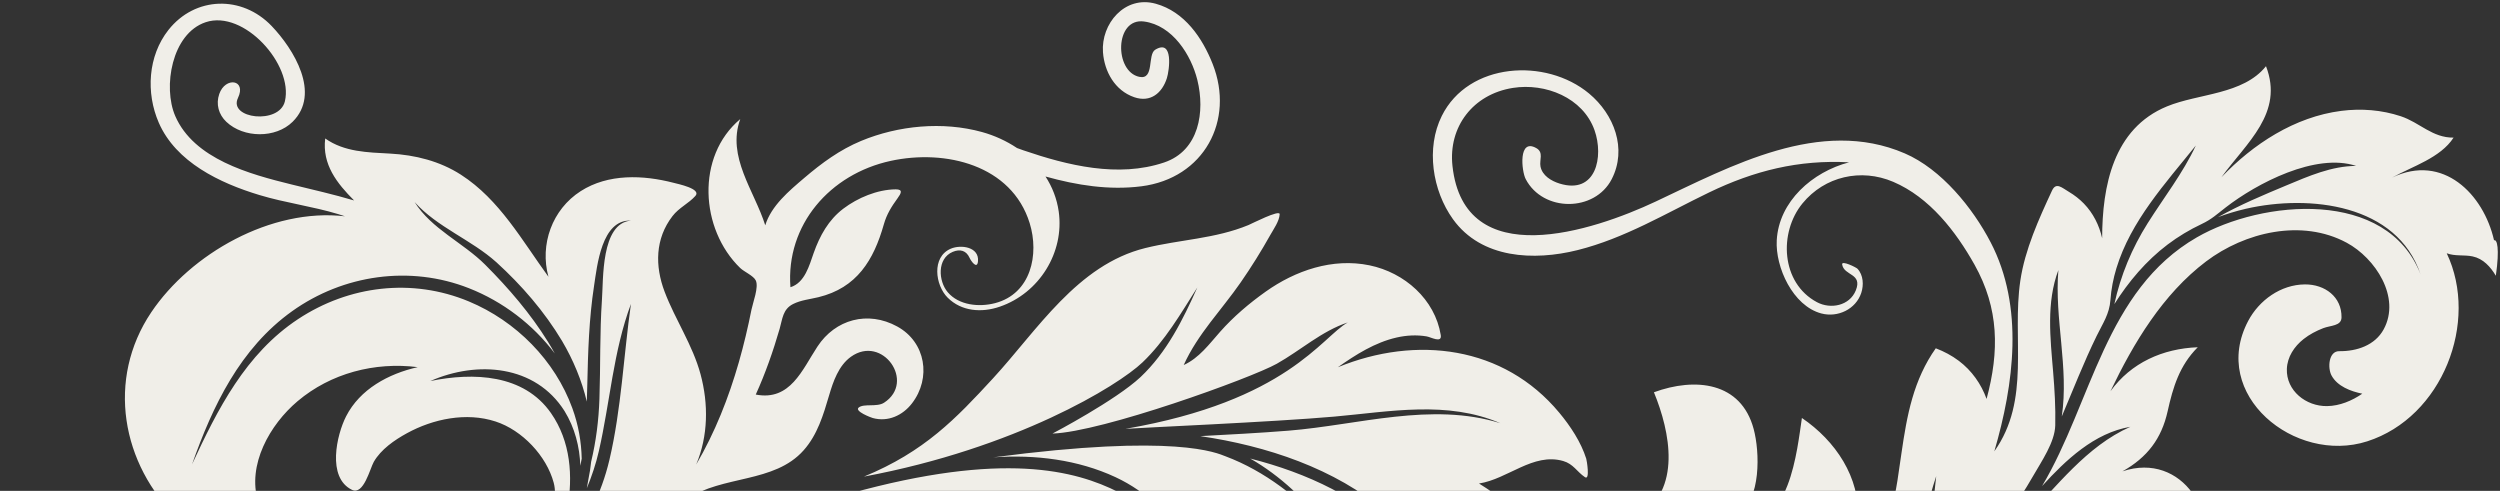 <svg xmlns="http://www.w3.org/2000/svg" width="382" height="75" viewBox="0 0 382 75" fill="none"><rect x="0" y="0" width="382" height="75" fill="#333333" stroke="none"/><g clip-path="url(#clip0_2656_2355)"><path d="M93.115 180.154C95.624 178.03 96.351 173.921 96.542 170.793C97.032 161.969 92.472 151.824 84.868 146.883C93.576 161.153 86.853 171.037 87.412 175.846C87.738 178.646 89.657 183.079 93.115 180.154ZM111.322 175.711C113.524 178.092 117.113 178.217 117.065 174.357C117.029 171.691 110.36 157.357 97.74 152.69C108.43 162.863 108.118 172.247 111.322 175.711ZM1.674 127.033C5.304 127.522 9.389 132.069 11.603 134.672C14.134 137.654 15.662 141.106 17.688 144.384C18.97 146.46 22.076 150.356 24.19 146.746C25.524 144.468 18.124 128.348 1.674 127.033ZM381.364 42.136C380.552 40.774 379.439 39.521 377.807 39.177C376.503 38.906 375.127 39.18 373.859 38.698C378.842 49.181 373.205 63.749 361.712 67.436C350.659 70.984 337.577 60.29 343.525 49.033C345.191 45.882 348.493 43.485 352.189 43.458C355.232 43.436 357.837 45.351 357.784 48.506C357.76 49.832 356.111 49.706 354.986 50.145C353.916 50.561 352.885 51.1 351.985 51.811C350.565 52.934 349.501 54.535 349.432 56.368C349.315 59.695 352.352 62.1 355.574 62.053C357.522 62.025 359.378 61.235 360.959 60.156C359.201 59.803 357.142 59.028 356.254 57.367C355.636 56.211 355.81 53.64 357.436 53.66C360.12 53.69 362.901 52.766 364.23 50.316C366.882 45.418 362.944 39.445 358.575 37.09C351.705 33.386 343.012 35.477 337.099 39.94C330.46 44.956 325.99 52.439 322.48 59.778C325.621 55.429 330.465 53.261 335.817 53.059C333.026 55.853 332.039 59.138 331.212 62.853C330.285 67.015 328.11 69.896 324.309 72.022C333.517 68.936 339.621 78.98 336.119 86.737C335.065 72.789 315.082 81.356 309.885 87.799C316.934 83.319 333.749 85.198 333.439 95.891C328.929 93.427 323.216 94.292 318.987 96.96C315.656 99.063 313.143 102.164 310.157 104.678C307.009 107.325 303.238 109.124 299.007 108.401C296.897 108.039 294.905 107.172 293.076 106.095C292.824 105.947 290.749 104.319 290.496 104.45C294.37 111.744 289.68 117.824 282.286 119.817C281.049 112.577 277.858 102.909 269.003 102.525C270.11 105.196 270.891 108.117 271.372 110.956C271.537 111.927 272.138 113.826 270.839 113.782C269.19 113.729 267.542 113.53 265.942 113.125C260.799 111.822 257.001 108.34 254.188 104.033C248.339 95.08 245.365 83.703 234.541 79.137C239.3 81.265 245.671 81.772 250.273 78.974C257.018 74.872 255.205 65.987 252.72 59.939C259.011 57.634 266.028 58.327 267.961 65.555C268.904 69.08 269.116 76.265 265.58 78.701C273.401 81.78 274.629 68.477 275.332 63.868C280.457 67.346 284.252 72.951 283.899 79.26C283.638 83.872 280.942 88.622 276.187 89.922C285.517 92.878 288.904 79.973 289.937 73.392C290.813 67.825 291.265 62.095 293.664 56.901C294.259 55.613 294.965 54.378 295.788 53.218C297.04 53.697 298.236 54.327 299.304 55.133C301.276 56.616 302.721 58.659 303.55 60.956C305.511 53.665 305.453 47.132 301.707 40.444C298.86 35.367 294.838 30.149 289.276 27.78C284.37 25.689 278.818 26.936 275.422 31.078C271.784 35.51 272.109 43.232 277.634 46.176C279.726 47.292 282.624 46.72 283.568 44.37C284.63 41.734 281.767 42.173 281.48 40.41C281.371 39.734 283.627 40.861 283.817 41.059C284.731 42.027 284.797 43.556 284.4 44.756C283.577 47.248 280.809 48.569 278.284 47.892C273.94 46.728 271.262 40.827 271.487 36.718C271.813 30.759 276.953 26.261 282.54 24.802C274.835 24.386 268.037 26.08 261.146 29.408C254.559 32.591 248.238 36.417 241.062 38.214C234.373 39.89 226.366 39.53 222.021 33.504C218.86 29.117 217.86 22.626 220.308 17.708C224.384 9.513 236.207 8.79 242.812 14.291C246.633 17.473 248.66 22.735 246.265 27.383C243.669 32.419 235.781 32.444 233.127 27.366C232.485 26.14 231.963 21.031 234.766 22.642C235.903 23.297 235.193 24.439 235.387 25.441C235.66 26.835 237.03 27.654 238.306 28.049C243.873 29.767 245.086 23.955 243.64 19.888C241.875 14.926 236.149 12.642 231.153 13.435C225.094 14.4 221.28 19.361 221.937 25.363C223.736 41.787 243.351 35.331 253.006 30.788C264.449 25.404 278.141 17.882 291.034 23.431C296.647 25.846 301.433 31.768 304.169 37.023C309.308 46.89 307.725 58.71 304.733 68.962C310.339 61.064 307.392 51.749 308.705 42.891C309.413 38.115 311.525 33.486 313.548 29.124C314.169 27.787 315.041 28.669 316.124 29.311C316.961 29.806 317.734 30.404 318.41 31.099C319.837 32.566 320.768 34.429 321.208 36.405C321.221 28.452 322.896 19.633 331.123 16.253C335.956 14.265 342.752 14.476 346.245 10.112C349.012 17.286 343.278 21.789 339.436 27.081C344.28 22.011 350.614 17.853 357.755 16.94C360.8 16.551 363.92 16.794 366.832 17.759C369.75 18.724 371.641 21.064 374.907 21.029C372.902 24.133 368.618 25.409 365.52 27.133C373.288 23.388 379.494 29.668 381.089 36.715C381.544 36.533 381.97 37.89 381.364 42.136ZM343.213 31.89C344.585 31.576 351.383 30.003 343.113 31.913C342.943 31.953 342.954 31.952 343.079 31.923C341.662 32.255 340.266 32.673 338.904 33.182C342.273 31.291 345.816 29.81 349.379 28.322C352.75 26.915 356.29 25.357 360.023 25.354C353.838 23.299 344.849 28.012 340.113 31.676C338.794 32.694 337.946 33.508 336.433 34.22C334.588 35.089 332.831 36.142 331.208 37.368C327.93 39.846 325.252 43.026 323.074 46.467C324.032 42.068 325.759 37.925 328.168 34.103C330.649 30.166 333.547 26.463 335.522 22.237C330.874 28.012 325.583 33.776 323.39 40.98C322.906 42.562 322.592 44.19 322.474 45.836C322.317 47.994 321.32 49.386 320.367 51.334C318.402 55.354 316.786 59.527 315.038 63.641C316.158 56.187 313.893 48.732 314.52 41.266C312.653 46.232 313.289 51.667 313.718 56.819C313.944 59.539 314.108 62.27 314.042 65.003C313.978 67.572 311.922 70.521 310.656 72.739C305.653 81.523 298.05 89.502 289.07 94.425C294.037 88.606 295.094 80.049 295.853 72.758C293.352 80.218 292.513 89.522 286.321 95.142C282.506 98.608 275.603 98.296 270.876 97.196C265.18 95.872 260.084 92.814 255.116 89.884C262.258 92.415 271.228 88.299 273.852 81.289C270.774 85.353 266.145 88.299 261.023 89.065C258.479 89.445 255.861 89.27 253.396 88.531C250.507 87.661 247.967 85.743 245.181 84.572C249.355 86.709 254.193 88.964 256.179 93.308C258.019 97.335 258.704 101.746 260.183 105.896C260.58 100.897 259.823 94.875 255.995 91.2C261.824 94.979 268.061 98.65 275.179 99.221C277.217 99.381 278.035 99.313 279.574 100.755C280.664 101.774 281.605 102.944 282.374 104.215C283.952 106.822 284.786 109.795 285.184 112.786C286.712 107.652 284.02 101.254 278.865 99.219C282.166 98.967 285.385 98.036 288.385 96.673C290.115 95.887 290.948 95.972 292.83 96.349C294.699 96.723 296.555 97.181 298.438 97.491C301.882 98.055 305.087 97.796 308.377 96.658C311.693 95.511 314.943 93.881 318.522 93.756C314.106 92.794 309.9 95.071 305.691 95.974C300.712 97.046 295.822 95.308 290.833 95.442C298.206 91.402 303.448 85.228 309.261 79.41C314.332 74.332 318.745 68.228 325.522 65.213C319.993 66.155 315.627 70.316 312.027 74.273C319.636 61.495 321.654 44.355 335.669 36.272C345.689 30.497 364.754 28.77 369.86 41.92C366.261 31.174 352.905 29.685 343.213 31.89ZM91.95 144.406C90.144 142.604 90.073 141.131 86.921 141.23C83.839 141.323 80.522 142.873 77.509 141.602C83.11 149.534 82.907 161.21 77.154 169.033C72.363 175.548 58.655 182.61 51.261 173.571C50.846 173.065 51.056 171.235 51.711 172.473C53.41 175.689 58.556 173.829 60.521 171.814C64.494 167.744 64.1 160.917 60.576 156.707C58.544 154.278 55.445 153.186 53.151 151.058C50.384 148.493 50.3 144.815 50.059 141.326C49.954 139.807 49.839 135.846 47.586 135.71C46.874 135.666 48.903 140.111 49.008 140.592C50.391 146.916 46.573 153.863 41.194 157.249C39.122 158.556 36.659 159.426 34.181 159.104C33.472 159.01 32.144 158.901 31.715 158.222C31.148 157.323 33.715 156.086 34.212 155.68C39.87 151.072 35.88 141.342 32.33 136.841C27.953 131.293 21.325 127.934 14.433 126.502C11.814 125.959 5.39 124.97 0.496 125.031C12.096 123.713 24.692 125.14 28.159 126.781C35.44 130.227 39.022 136.819 41.556 144.022C40.482 136.319 36.947 129.342 29.793 125.508C28.2 124.655 26.527 124.008 24.806 123.515C26.328 123.518 27.838 123.565 29.349 123.649C33.999 124.251 38.567 125.473 43.033 126.938C45.597 127.78 48.132 128.697 50.665 129.624C56.84 133.041 62.234 137.947 65.675 144.079C70.214 152.169 70.302 160.765 67.664 169.481C70.996 161.467 71.438 152.989 67.806 144.995C65.516 139.955 61.983 135.636 57.712 132.147C59.305 132.691 60.907 133.211 62.523 133.689C69.479 135.825 76.814 135.985 83.95 137.188C77.027 135.288 69.78 134.649 62.982 132.287C59.263 131.022 55.608 129.585 51.94 128.181C51.539 127.953 51.137 127.725 50.731 127.509C48.805 126.484 46.818 125.606 44.782 124.855C53.23 125.071 61.405 123.828 69.099 119.509C58.384 123.751 47.746 123.66 36.472 122.35C35.566 122.255 34.668 122.168 33.772 122.089C31.234 121.713 28.664 121.493 26.079 121.414C26.984 121.12 27.883 120.812 28.775 120.485C37.523 117.213 45.385 112.119 54.249 109.136C45.286 110.536 36.976 114.284 29.027 118.378C19.2 123.436 4.018 123.595 3.783 123.579C9.149 121.826 18.7 118.418 19.859 117.826C27.25 114.063 33.117 107.66 41.148 105.054C45.226 103.732 48.944 104.173 53.125 104.442C54.969 104.559 56.819 104.552 58.66 104.394C59.58 104.315 63 103.237 63.709 103.882C64.896 104.968 49.034 117.532 47.746 119.139C50.945 118.555 53.626 115.753 56.46 114.302C59.83 112.578 63.519 111.249 67.371 111.431C73.051 111.699 81.093 116.828 79.226 123.48C79.226 123.48 75.091 122.373 74.723 122.294C71.905 121.696 68.61 122.995 66.031 123.987C71.321 123.221 77.086 123.678 81.728 126.485C85.667 128.866 89.792 133.506 91.339 137.835C91.867 139.312 92.348 140.829 92.629 142.373C92.678 142.638 92.947 145.399 91.95 144.406ZM89.145 135.441C89.29 135.624 88.918 135.064 89.145 135.441ZM174.397 28.467C169.475 29.094 164.534 28.309 159.754 26.969C160.782 28.552 161.495 30.349 161.774 32.334C162.65 38.569 158.811 44.789 152.759 46.864C150.004 47.809 146.928 47.602 144.795 45.475C142.897 43.58 142.318 39.271 145.276 38.001C146.838 37.333 149.638 37.728 149.436 39.92C149.315 41.235 148.372 39.886 148.147 39.392C147.657 38.3 146.724 38.003 145.578 38.485C143.15 39.508 143.375 42.962 144.82 44.658C146.526 46.662 149.612 46.952 152.036 46.323C157.556 44.885 158.811 38.861 157.334 34.093C154.583 25.215 144.476 22.762 136.096 24.583C126.82 26.599 120.064 34.344 120.778 43.887C122.987 43.213 123.667 40.526 124.337 38.638C125.262 36.027 126.596 33.595 128.862 31.883C131.053 30.224 134.058 28.958 136.859 28.932C138.038 28.922 137.677 29.564 137.156 30.283C136.21 31.588 135.489 32.733 135.046 34.294C133.502 39.736 130.942 43.988 125.035 45.416C123.745 45.727 122.373 45.854 121.175 46.459C119.598 47.255 119.562 48.745 119.129 50.24C118.137 53.663 116.955 57.039 115.48 60.29C120.756 61.307 122.559 56.524 124.91 52.948C127.638 48.799 132.591 47.428 137.088 49.883C141.47 52.277 142.33 57.768 139.349 61.636C137.929 63.482 135.677 64.522 133.343 63.87C133.109 63.806 130.517 62.835 131.208 62.272C132.011 61.619 133.979 62.249 135.083 61.535C139.981 58.365 134.822 51.055 130.008 54.523C128.133 55.878 127.306 58.305 126.688 60.411C125.811 63.386 124.91 66.432 122.792 68.811C118.297 73.867 110.406 72.585 104.973 76.254C98.811 80.414 94.373 86.451 88.479 90.89C103.019 84.916 119.131 80.338 135.033 82.097C149.042 83.646 161.304 92.958 167.751 105.136C173.761 116.491 174.803 134.104 163.614 142.933C158.41 147.037 150.686 148.665 144.67 145.306C140.617 143.041 137.803 138.82 136.09 134.661C132.544 126.051 133.579 114.471 144.567 112.441C150.986 111.256 156.919 116.317 155.057 122.896C154.127 126.182 151.38 128.426 147.822 128.098C144.477 127.787 143.059 124.938 142.782 121.954C142.116 128.086 146.029 135.579 152.815 136.213C159.866 136.873 162.849 129.536 163.411 123.81C164.229 115.518 160.361 107.486 154.981 101.317C149.812 95.389 142.336 90.174 133.999 92.074C137.684 93.829 138.57 97.15 139.804 100.619C140.366 102.205 141.3 103.519 142.955 104.121C143.46 104.303 147.836 104.866 147.874 104.733C147.443 106.26 142.196 106.67 140.973 106.996C137.232 107.996 133.355 108.964 129.448 108.576C122.57 107.888 119.372 102.9 117.283 96.969C117.542 102.054 117.82 108.005 121.384 112.057C121.994 112.749 125.406 114.483 125.17 115.327C124.829 116.55 122.648 117.306 121.613 117.737C114.912 120.519 110.37 115.133 107.168 110.018C103.29 103.822 99.696 95.536 90.751 96.751C84.943 97.542 79.574 100.421 73.746 101.394C67.612 102.415 61.345 102.452 55.161 101.906C64.735 99.691 72.639 92.89 78.77 85.61C81.331 82.568 85.761 78.086 84.607 73.766C83.513 69.664 79.785 65.721 75.713 64.401C71.251 62.95 66.19 63.997 62.171 66.201C60.269 67.244 58.209 68.667 57.115 70.571C56.542 71.57 55.567 75.716 53.78 74.847C49.916 72.972 51.45 66.425 52.882 63.616C55.003 59.458 59.368 57.107 63.828 56.099C57.248 55.275 50.541 57.026 45.474 61.3C41.229 64.881 37.731 71.04 39.441 76.659C40.182 79.09 42.071 81.772 44.308 83.082C44.832 83.391 46.708 83.455 47.012 83.86C47.805 84.906 44.921 85.334 44.559 85.388C38.101 86.359 31.862 83.718 27.28 79.335C18.504 70.943 16.247 57.922 23.111 47.718C29.127 38.774 41.437 31.738 52.711 33.05C52.376 32.94 52.041 32.827 51.701 32.724C47.738 31.523 43.603 30.999 39.633 29.799C33.588 27.973 26.881 24.779 24.255 18.734C22.28 14.19 22.6 8.55 25.736 4.578C29.8 -0.567 36.967 -0.767 41.509 3.976C44.874 7.493 49.071 14.289 44.721 18.601C42.129 21.172 37.227 21.114 34.589 18.619C33.402 17.494 32.967 15.912 33.501 14.365C34.43 11.675 37.708 12.153 36.363 14.965C34.841 18.15 42.681 19.084 43.533 15.474C44.85 9.895 37.268 1.437 31.426 3.394C26.224 5.138 24.869 13.327 26.774 17.722C29.632 24.316 38.157 26.612 44.565 28.191C47.819 28.991 50.967 29.699 54.106 30.631C51.485 28.005 49.205 25.13 49.693 21.158C52.617 23.231 56.17 23.282 59.617 23.47C63.446 23.677 67.205 24.617 70.438 26.701C76.344 30.508 79.787 36.78 83.801 42.286C82.451 37.363 84.362 32.001 88.74 29.201C92.941 26.515 98.274 26.723 102.939 27.938C102.506 27.825 101.515 27.559 101.758 27.624C101.784 27.632 101.812 27.637 101.838 27.645C102.013 27.689 102.367 27.783 102.984 27.948C103.569 28.106 107.224 28.848 106.259 29.934C105.222 31.096 103.766 31.716 102.763 33.013C100.095 36.468 100.06 40.644 101.556 44.583C103.19 48.88 105.842 52.723 107.046 57.192C108.268 61.727 108.219 66.602 106.379 70.972C109.252 66.081 111.34 60.775 112.895 55.349C113.657 52.692 114.29 50.002 114.83 47.294C115.042 46.234 115.957 43.886 115.491 42.869C115.156 42.139 113.698 41.528 113.1 40.949C106.979 35.029 106.314 23.887 113.111 18.195C111.016 23.957 115.282 29.165 116.93 34.429C117.843 31.435 120.583 29.158 122.897 27.185C125.556 24.918 128.309 22.892 131.57 21.535C137.266 19.169 144.065 18.519 150.05 20.174C151.966 20.705 153.785 21.538 155.404 22.621C155.727 22.735 156.047 22.858 156.373 22.97C163.125 25.278 170.858 27.19 177.872 24.829C183.256 23.017 184.144 17.037 182.956 12.225C182.012 8.41 179.17 3.865 174.8 3.284C170.305 2.685 170.24 10.948 174.094 11.743C176.433 12.225 175.297 8.336 176.523 7.594C179.343 5.89 178.671 10.772 178.3 11.939C177.574 14.222 175.796 15.71 173.31 14.853C170.345 13.832 168.752 10.936 168.534 7.979C168.213 3.661 171.853 -0.749 176.598 0.569C181.008 1.793 183.726 5.79 185.3 9.788C188.694 18.401 183.975 27.247 174.397 28.467ZM101.942 95.656C107.732 98.6 111.226 103.617 114.93 108.666C112.476 102.574 108.871 97.137 102.831 93.986C100.746 92.919 98.512 92.264 96.246 92.004C96.98 91.87 97.715 91.741 98.45 91.611C102.756 91.161 107.107 91.083 111.298 91.298C115.144 91.493 119.194 92.012 122.688 93.697C126.537 95.592 129.669 98.614 132.494 101.751C127.864 94.178 121.226 90.228 112.314 89.5C113.134 89.402 113.955 89.298 114.776 89.209C119.83 88.627 124.91 88.272 129.993 88.074C134.971 87.893 140.35 87.14 144.948 89.495C141.222 86.713 136.357 86.75 131.904 86.654C126.445 86.533 121.021 86.68 115.585 87.228C110.271 87.765 104.971 88.637 99.743 89.821C96.021 90.326 92.353 91.224 88.97 92.582C87.884 92.89 86.822 93.295 85.795 93.802C85.783 93.805 85.771 93.809 85.759 93.813C85.403 93.928 85.022 94.056 84.591 94.208C84.807 94.168 85.023 94.126 85.239 94.085C85.129 94.143 85.019 94.202 84.912 94.263C84.635 94.413 84.317 94.602 83.951 94.837C89.901 92.814 96.285 92.688 101.942 95.656ZM89.907 73.236C90.093 72.347 90.239 71.451 90.328 70.551C91.066 67.47 91.481 64.267 91.594 60.924C91.765 55.897 91.632 50.866 91.975 45.842C92.21 42.745 91.799 34.096 96.407 33.708C91.918 33.501 91.238 40.64 90.771 43.686C89.998 48.727 89.85 53.781 89.736 58.866C89.717 59.699 89.692 60.534 89.665 61.366C88.902 58.161 87.613 55.027 85.876 52.089C83.188 47.61 79.731 43.61 75.859 40.082C71.997 36.611 66.831 34.744 63.354 30.879C65.935 34.996 70.763 37.071 74.139 40.45C77.724 44.041 81.066 47.925 83.734 52.233C84.097 52.818 84.441 53.411 84.768 54.008C81.445 49.586 76.839 46.076 71.651 44.037C62.636 40.491 52.454 41.972 44.642 47.547C36.68 53.229 32.486 62.037 29.343 70.952C33.243 62.546 37.534 54.045 45.562 48.749C53.331 43.626 62.957 42.448 71.629 46.055C78.865 49.067 84.808 55.087 87.459 62.387C88.387 64.94 88.832 67.523 88.885 70.081C88.822 70.445 88.747 70.807 88.672 71.17C88.576 68.242 87.827 65.365 86.259 62.806C81.802 55.758 72.926 55.064 65.749 58.224C72.324 56.877 80.031 57.142 84.199 63.132C87.201 67.445 87.583 72.771 86.679 77.85C85.818 83.483 83.113 87.507 82.037 88.867C83.86 86.963 90.62 80.876 93.117 70.274C94.946 62.51 95.291 54.313 96.408 46.439C93.697 53.727 93.224 61.423 91.502 68.935C91.052 70.905 90.418 72.78 89.665 74.599C89.757 74.145 89.84 73.692 89.907 73.236ZM244.228 92.069C252.729 104.777 257.675 120.31 256.818 135.586C256.072 148.848 250.668 163.255 238.961 170.809C229.15 177.137 214.531 177.389 205.669 169.096C195.946 159.999 197.353 141.002 209.662 134.643C214.975 131.899 221.518 132.065 226.664 135.107C232.673 138.661 234.939 146.388 231.415 152.455C228.115 158.133 218.54 159.728 215.002 153.287C213.415 150.394 213.962 146.279 216.794 144.304C219.028 142.747 222.488 142.939 224.255 145.123C226.441 147.825 224.356 152.903 220.451 151.614C219.433 151.277 218.467 149.395 220.205 149.49C221.469 149.558 222.563 150.403 223.17 148.619C224.326 145.222 219.272 144.341 217.363 146.3C215.092 148.632 215.87 152.615 218.491 154.32C225.685 159.001 232.4 150.851 230.972 143.971C229.655 137.621 222.93 134.19 216.733 134.598C202.18 135.553 197.195 154.597 204.719 165.136C211.845 175.112 227.301 175.601 237.148 169.684C249.121 162.489 254.406 147.821 254.947 134.618C255.574 119.367 250.317 103.871 241.474 91.424C237.638 86.025 233.016 81.1 227.595 77.208C227.079 76.838 226.551 76.485 226.019 76.135C233.897 84.685 235.858 97.829 231.337 108.448C228.747 114.536 223.487 119.251 217.369 121.813C212.962 123.655 204.483 125.041 201.385 119.901C201.085 119.401 201.052 118.041 201.935 118.748C202.85 119.48 203.035 120.003 204.381 120.084C207.672 120.278 210.677 118.599 212.36 115.861C215.767 110.316 214.221 102.821 209.56 98.467C204.579 93.815 196.599 94.533 192.952 88.2C191.255 85.253 190.801 81.791 189.253 78.768C188.694 77.678 188.06 76.643 186.899 76.137C185.904 75.703 184.65 75.898 185.831 77.146C192.168 83.843 192.028 93.223 186.967 100.758C184.996 103.69 182.265 106.457 178.827 107.649C177.518 108.104 175.859 108.58 174.478 108.157C172.487 107.545 174.228 105.968 175.045 105.157C181.181 99.069 175.866 87.532 170.171 83.816C152.441 72.246 131.919 76.08 125.251 76.763C150.32 69.017 162.446 71.341 169.625 74.585C179.168 78.897 184.912 89.023 182.313 99.239C186.829 88.803 180.232 77.452 170.424 72.898C164.712 70.246 158.218 69.431 151.784 69.882C179.722 66.197 185.955 69.233 187.273 69.728C193.288 71.988 198.434 76.068 202.751 80.697C199.597 76.465 195.654 72.707 191.03 70.064C199.659 72.246 208.04 76.114 214.195 82.552C221.359 90.042 223.331 99.591 222.553 109.612C224.251 99.095 222.163 88.856 214.654 80.938C207.478 73.367 197.334 69.282 187.187 67.286C185.935 67.042 184.671 66.829 183.405 66.64C187.907 66.395 192.409 66.166 196.902 65.805C207.554 64.943 218.736 61.378 229.259 64.668C221.116 61.168 212.394 62.901 203.898 63.656C194.736 64.472 173.5 65.39 172.078 65.522C172.051 65.522 172.025 65.522 171.998 65.522C196.696 61.252 201.975 51.472 205.945 49.266C201.939 50.595 198.731 53.539 195.101 55.577C191.223 57.758 168.379 66.023 160.813 66.248C160.951 66.184 170.472 61.172 174.267 57.624C178.306 53.809 180.724 48.902 182.952 43.924C180.426 47.904 178.026 52.072 174.577 55.368C170.817 58.963 155.214 68.497 132.012 72.825C141.272 69.008 146.072 63.959 151.734 57.809C158.487 50.475 164.599 40.474 175.001 37.902C180.3 36.594 185.655 36.497 190.769 34.387C191.225 34.2 195.569 31.969 195.534 32.729C195.483 33.791 194.61 35 194.108 35.896C192.718 38.379 191.198 40.815 189.574 43.157C186.64 47.394 183.017 51.021 180.872 55.777C183.221 54.71 184.776 52.571 186.426 50.706C188.475 48.39 190.867 46.36 193.393 44.565C197.945 41.331 203.624 39.377 209.259 40.542C214.622 41.649 219.258 45.739 220.148 51.194C220.357 52.492 218.665 51.515 217.987 51.4C216.461 51.143 214.904 51.231 213.4 51.573C210.082 52.331 207.159 54.191 204.423 56.117C216.391 51.212 229.765 52.846 238.258 63.062C239.958 65.104 241.577 67.552 242.379 70.089C242.452 70.321 242.988 73.454 242.181 72.911C240.958 72.09 240.415 70.888 238.848 70.439C234.265 69.126 230.391 73.205 225.995 73.88C227.606 74.886 229.164 75.973 230.652 77.15C235.967 81.343 240.49 86.478 244.228 92.069Z" fill="#F0EEE8"></path></g><defs><clipPath id="clip0_2656_2355"><rect width="382" height="75" fill="white"></rect></clipPath></defs></svg>